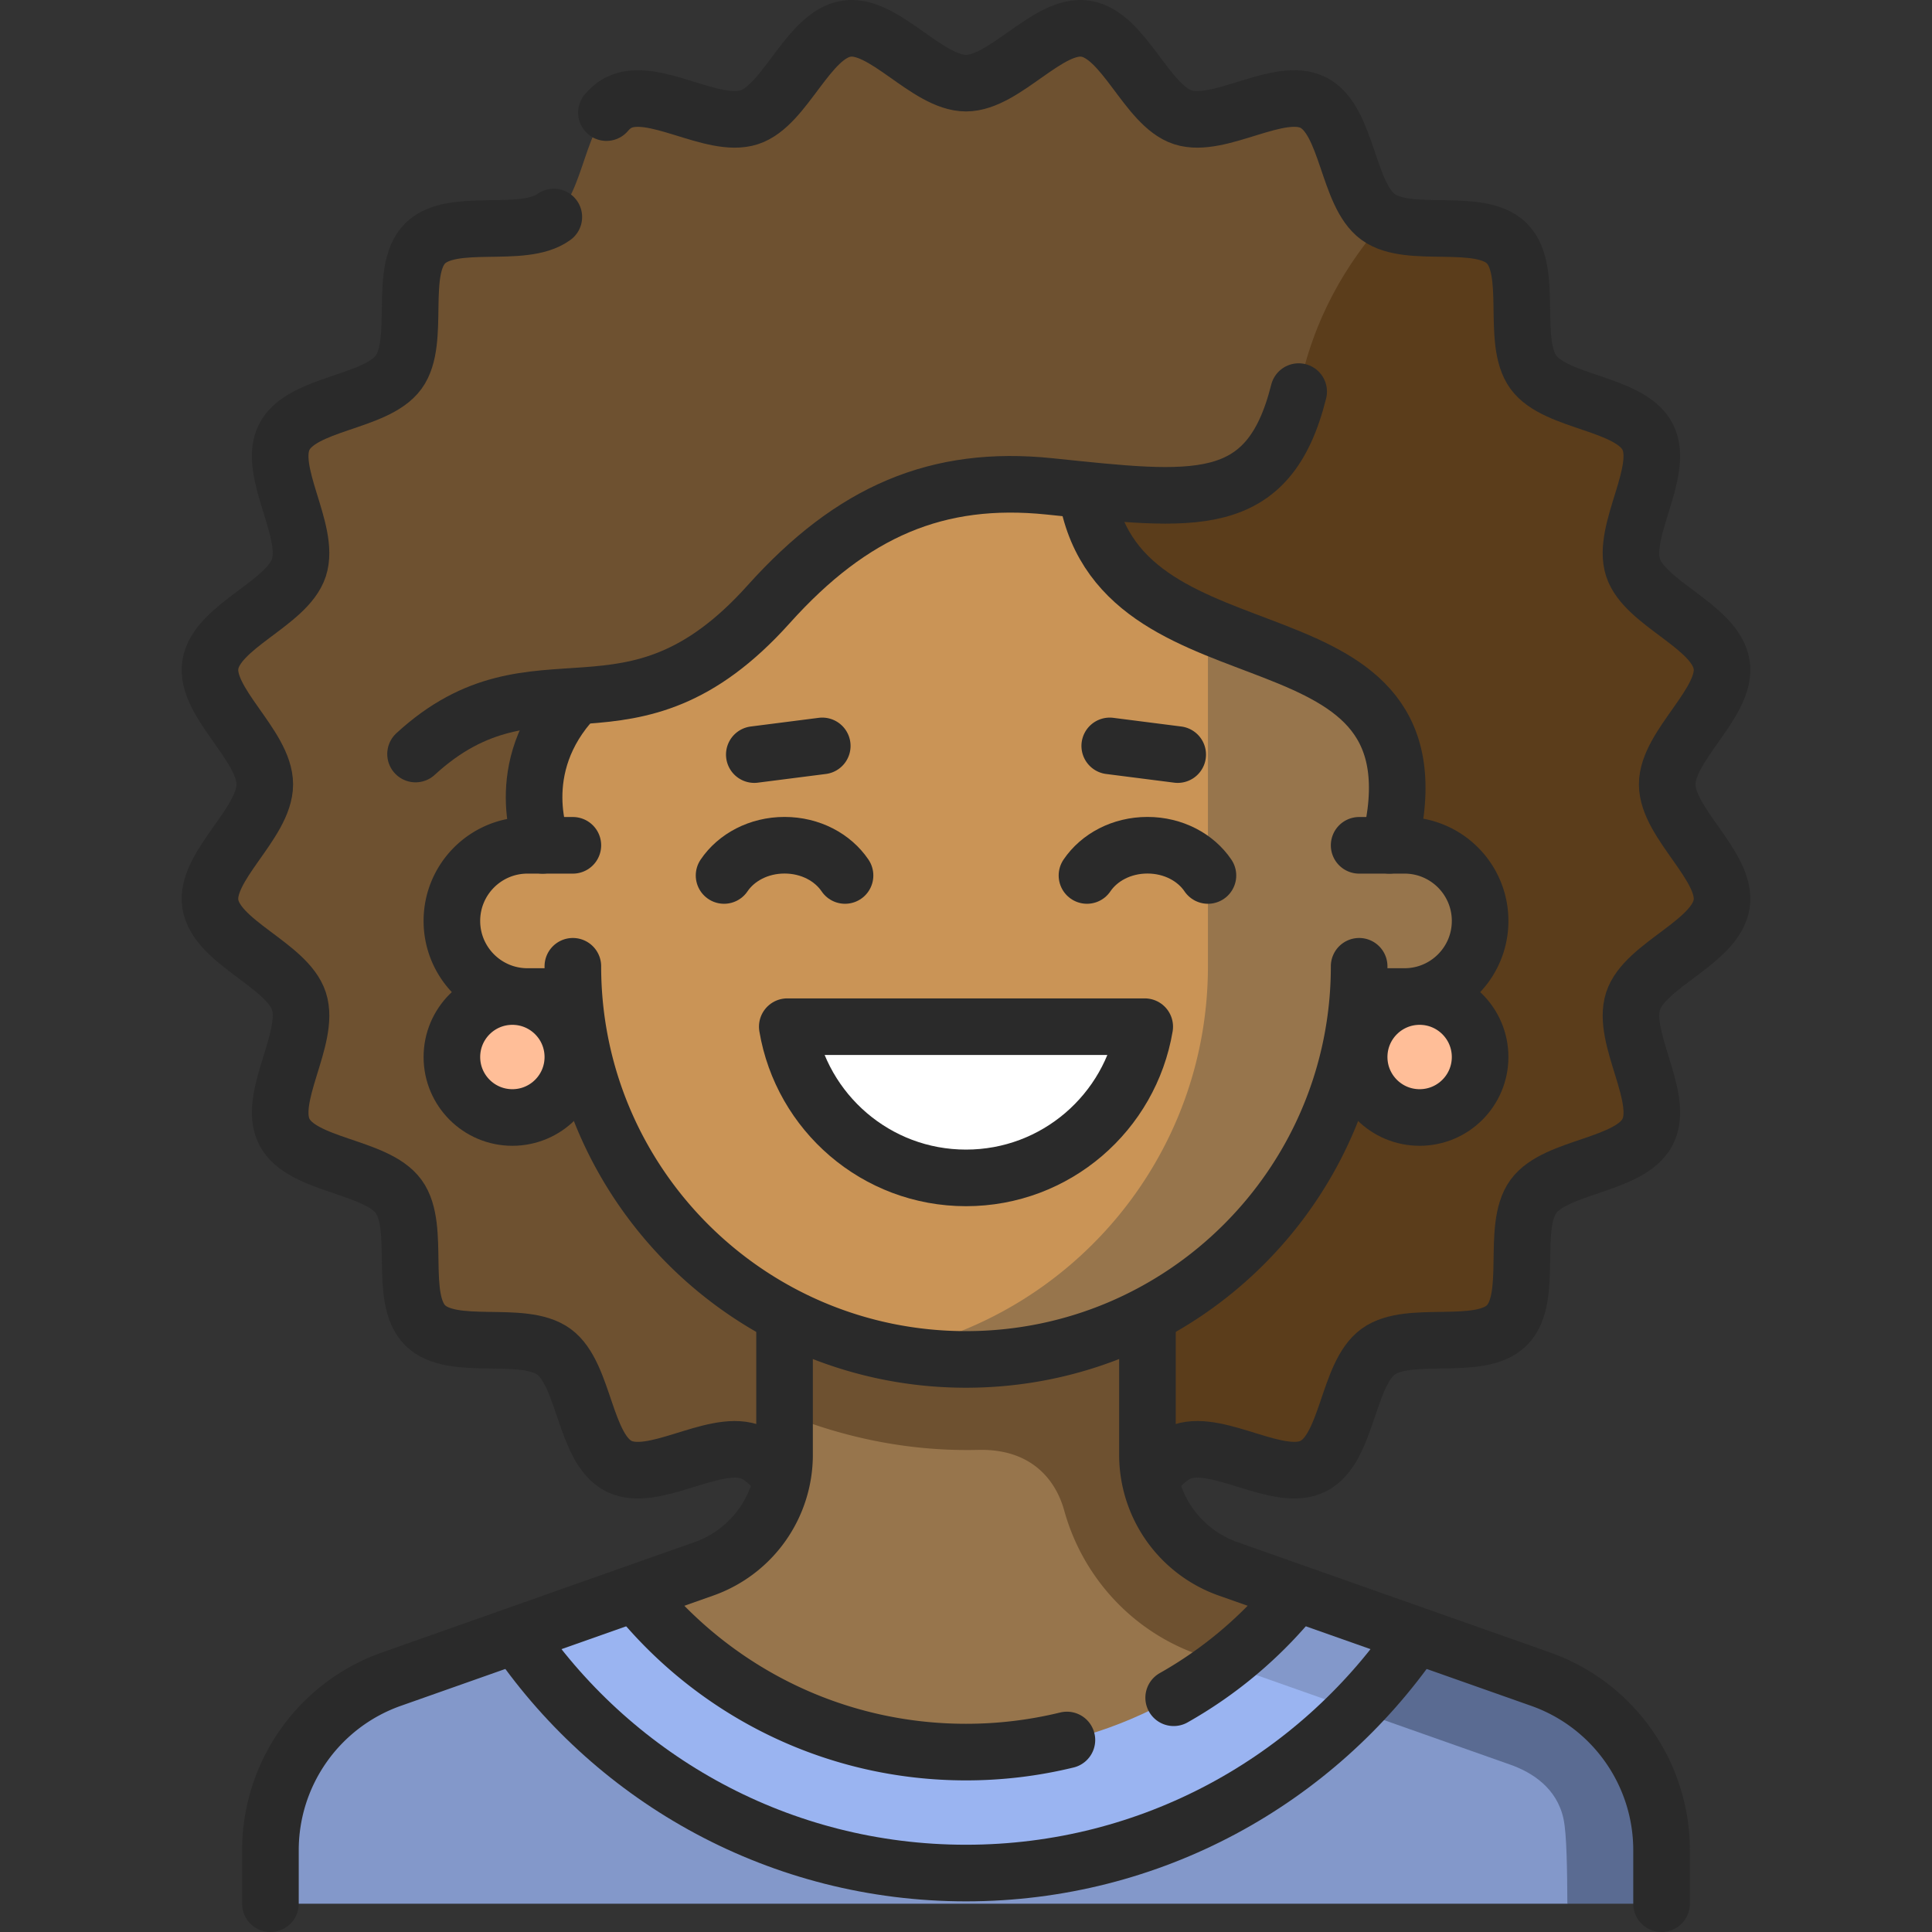 <svg xmlns="http://www.w3.org/2000/svg" version="1.1" xmlns:xlink="http://www.w3.org/1999/xlink" width="512" height="512" x="0" y="0" viewBox="0 0 512 512" style="enable-background:new 0 0 512 512" xml:space="preserve" class=""><rect x="0" y="0" width="512" height="512" fill="#333333" stroke="none"/><g><path d="M456.253 239.571c1.557-9.905-14.426-21.369-14.426-31.711 0-10.342 15.983-21.807 14.426-31.712-1.598-10.169-20.363-16.156-23.474-25.737-3.166-9.748 8.475-25.608 3.878-34.612-4.646-9.098-24.339-8.971-30.307-17.17-5.996-8.238.179-26.93-7.01-34.118-7.188-7.187-25.879-1.012-34.117-7.007-8.199-5.967-8.072-25.66-17.171-30.305-9.004-4.597-24.863 7.045-34.611 3.88-9.579-3.11-15.565-21.874-25.731-23.472-9.904-1.557-21.368 14.426-31.71 14.426-10.342 0-21.807-15.982-31.712-14.426-10.169 1.598-16.156 20.363-25.737 23.474-9.748 3.165-25.608-8.476-34.612-3.879-9.098 4.646-8.971 24.339-17.17 30.307-8.238 5.996-26.93-.179-34.118 7.01-7.187 7.188-1.012 25.88-7.007 34.117-5.967 8.199-25.66 8.072-30.305 17.171-4.597 9.004 7.045 24.863 3.88 34.611-3.11 9.579-21.875 15.565-23.472 25.732-1.557 9.905 14.426 21.369 14.426 31.711 0 10.342-15.983 21.807-14.426 31.712 1.598 10.169 20.363 16.156 23.474 25.737 3.166 9.748-8.475 25.608-3.878 34.612 4.646 9.098 24.339 8.971 30.307 17.17 5.996 8.238-.179 26.93 7.01 34.118 7.188 7.187 25.879 1.012 34.117 7.007 8.199 5.967 8.072 25.66 17.171 30.305 9.004 4.596 24.863-7.046 34.611-3.881 2.857.927 5.393 3.247 7.817 6.089l98.617.762c2.618-3.185 5.348-5.843 8.457-6.852 9.748-3.166 25.608 8.475 34.612 3.878 9.098-4.646 8.971-24.339 17.17-30.307 8.238-5.996 26.93.179 34.118-7.01 7.187-7.188 1.012-25.879 7.007-34.117 5.967-8.199 25.66-8.072 30.305-17.171 4.597-9.004-7.045-24.863-3.88-34.611 3.109-9.578 21.874-15.564 23.471-25.731z" style="" fill="#6e5130" data-original="#a46a5a" class="" opacity="1"></path><path d="M456.253 239.571c1.557-9.905-14.426-21.369-14.426-31.711 0-10.342 15.983-21.807 14.426-31.712-1.598-10.169-20.363-16.156-23.474-25.737-3.166-9.748 8.475-25.608 3.878-34.612-4.646-9.098-24.339-8.971-30.307-17.17-5.996-8.238.179-26.93-7.01-34.118-6.742-6.741-23.496-1.85-32.361-6.149-9.841 11.022-19.045 25.938-22.821 45.418-6.288 32.44-27.765 29.056-66.058 25.114L265.76 390.73l39.231.762c2.618-3.185 5.348-5.843 8.457-6.852 9.748-3.166 25.608 8.475 34.612 3.878 9.098-4.646 8.971-24.339 17.17-30.307 8.238-5.996 26.93.179 34.118-7.01 7.187-7.188 1.012-25.879 7.007-34.117 5.967-8.199 25.66-8.072 30.305-17.171 4.597-9.004-7.045-24.863-3.88-34.611 3.111-9.578 21.876-15.564 23.473-25.731z" style="" fill="#5b3d1b" data-original="#845252" class="" opacity="1"></path><path d="M256 480.457c42.539 0 80.13-20.801 103.457-52.694l-33.983-11.994a32.058 32.058 0 0 1-21.388-30.23v-55.161h-96.173v55.161a32.058 32.058 0 0 1-21.388 30.23l-33.983 11.994c23.328 31.893 60.919 52.694 103.458 52.694z" style="" fill="#97754c" data-original="#c6805d" class="" opacity="1"></path><path d="M304.086 385.539v-55.161h-96.173v44.202c16.436 6.745 33.822 10.076 51.314 9.658 13.995-.335 20.522 7.825 22.806 16.082 4.82 17.429 17.837 31.911 35.437 38.124l24.537 8.659c6.432-5.85 12.306-12.306 17.45-19.339l-33.983-11.994a32.06 32.06 0 0 1-21.388-30.231z" style="" fill="#6e5130" data-original="#a46a5a" class="" opacity="1"></path><path d="M371.066 223.996h-2.314c13.485-67.006-71.006-41.971-83.919-94.406-2.179-.224-4.418-.457-6.731-.696-29.592-3.046-52.221 6.527-74.414 31.261-20.826 23.21-37.691 23.431-54.223 24.542-11.866 17.143-7.46 33.498-5.235 39.299h-3.294c-10.48 0-20.031 7.541-21.075 17.969-1.201 11.993 8.185 22.103 19.932 22.103h12.427c4.105 53.784 48.947 96.173 103.782 96.173s99.677-42.389 103.782-96.173h12.427c11.747 0 21.133-10.11 19.932-22.103-1.047-10.428-10.597-17.969-21.077-17.969z" style="" fill="#ca9456" data-original="#e29a6c" class="" opacity="1"></path><path d="M371.066 223.996h-2.315c8.481-42.142-21.789-47.882-48.636-59.38v91.438c0 50.72-36.259 92.929-84.26 102.234A104.595 104.595 0 0 0 256 360.241c54.835 0 99.677-42.389 103.782-96.173h12.427c11.748 0 21.133-10.11 19.932-22.103-1.044-10.429-10.595-17.969-21.075-17.969z" style="" fill="#97754c" data-original="#c6805d" class="" opacity="1"></path><path d="M208.635 272.082c3.822 22.734 23.544 40.072 47.365 40.072s43.542-17.338 47.365-40.072h-94.73z" style="" fill="#ffffff" data-original="#ffffff"></path><path d="M408.249 444.983 343.64 422.18c-20.56 25.724-36.408 42.248-87.64 42.248-35.492 0-67.08-16.524-87.64-42.248l-64.609 22.803c-19.225 6.786-32.082 24.957-32.082 45.345V504.5h343.698l24.965-14.171c-.001-20.388-12.858-38.56-32.083-45.346z" style="" fill="#8398ca" data-original="#ffaa5a" class="" opacity="1"></path><path d="M440.331 490.329c0-20.388-12.857-38.56-32.082-45.345L343.64 422.18c-5.597 7.003-12.072 13.245-19.16 18.737l75.764 26.735c5.815 2.054 12.364 6.207 14.111 14.409.842 3.952.963 13.44 1.012 22.439h24.965v-14.171z" style="" fill="#5a6b92" data-original="#ff8b57" class="" opacity="1"></path><path d="M256 496.486c49.588 0 93.31-25.036 119.276-63.14L343.64 422.18c-20.56 25.724-52.148 42.248-87.64 42.248s-67.08-16.524-87.64-42.248l-31.636 11.166c25.966 38.103 69.688 63.14 119.276 63.14z" style="" fill="#9ab4f1" data-original="#ffc263" class="" opacity="1"></path><circle cx="135.784" cy="280.097" r="16.029" style="" fill="#ffbe98" data-original="#ffe077" class="" opacity="1"></circle><circle cx="376.216" cy="280.097" r="16.029" style="" fill="#ffbe98" data-original="#ffe077" class="" opacity="1"></circle><path d="m324.479 440.918 34.583 12.203a145.044 145.044 0 0 0 16.214-19.775L343.64 422.18c-5.597 7.003-12.073 13.246-19.161 18.738z" style="" fill="#8398ca" data-original="#ffaa5a" class="" opacity="1"></path><path d="m199.899 199.973 18.007-2.3M294.094 197.673l18.007 2.3M207.914 352.119v33.42a32.058 32.058 0 0 1-21.388 30.23l-82.774 29.215c-19.226 6.785-32.082 24.957-32.082 45.345V504.5M304.086 352.119v33.42a32.058 32.058 0 0 0 21.388 30.23l82.774 29.215c19.226 6.785 32.082 24.957 32.082 45.345V504.5" style="stroke-width:15;stroke-linecap:round;stroke-linejoin:round;stroke-miterlimit:10;" fill="none" stroke="#2a2a2a" stroke-width="15" stroke-linecap="round" stroke-linejoin="round" stroke-miterlimit="10" data-original="#000000" opacity="1"></path><path d="M374.666 434.173c-26.04 37.587-69.478 62.205-118.666 62.205-49.182 0-92.615-24.612-118.656-62.191" style="stroke-width:15;stroke-linecap:round;stroke-linejoin:round;stroke-miterlimit:10;" fill="none" stroke="#2a2a2a" stroke-width="15" stroke-linecap="round" stroke-linejoin="round" stroke-miterlimit="10" data-original="#000000" opacity="1"></path><path d="M282.74 461.115a112.477 112.477 0 0 1-26.74 3.206c-34.857 0-66.001-15.894-86.58-40.831M342.776 423.252a112.752 112.752 0 0 1-31.74 26.667M151.812 264.09H139.79c-11.066 0-20.036-8.97-20.036-20.036v0c0-11.066 8.97-20.036 20.036-20.036h12.022M360.187 256.076c0 57.541-46.646 104.187-104.187 104.187s-104.187-46.646-104.187-104.187M360.187 264.09h12.022c11.066 0 20.036-8.97 20.036-20.036v0c0-11.066-8.97-20.036-20.036-20.036h-12.022" style="stroke-width:15;stroke-linecap:round;stroke-linejoin:round;stroke-miterlimit:10;" fill="none" stroke="#2a2a2a" stroke-width="15" stroke-linecap="round" stroke-linejoin="round" stroke-miterlimit="10" data-original="#000000" opacity="1"></path><path d="M152.336 185.031c-17.407 18.495-8.538 38.987-8.538 38.987M368.201 224.018c16.516-66.474-70.518-39.423-80.092-92.513" style="stroke-width:15;stroke-linecap:round;stroke-linejoin:round;stroke-miterlimit:10;" fill="none" stroke="#2a2a2a" stroke-width="15" stroke-linecap="round" stroke-linejoin="round" stroke-miterlimit="10" data-original="#000000" opacity="1"></path><circle cx="135.784" cy="280.119" r="16.029" style="stroke-width:15;stroke-linecap:round;stroke-linejoin:round;stroke-miterlimit:10;" fill="none" stroke="#2a2a2a" stroke-width="15" stroke-linecap="round" stroke-linejoin="round" stroke-miterlimit="10" data-original="#000000" opacity="1"></circle><circle cx="376.216" cy="280.119" r="16.029" style="stroke-width:15;stroke-linecap:round;stroke-linejoin:round;stroke-miterlimit:10;" fill="none" stroke="#2a2a2a" stroke-width="15" stroke-linecap="round" stroke-linejoin="round" stroke-miterlimit="10" data-original="#000000" opacity="1"></circle><path d="M146.769 57.51c-8.238 5.996-26.93-.178-34.118 7.01-7.188 7.188-1.012 25.879-7.007 34.117-5.967 8.199-25.66 8.072-30.305 17.17-4.597 9.004 7.045 24.863 3.88 34.611-3.11 9.579-21.875 15.564-23.472 25.731-1.556 9.905 14.426 21.369 14.426 31.711 0 10.342-15.983 21.807-14.426 31.712 1.598 10.169 20.363 16.156 23.474 25.737 3.166 9.748-8.475 25.608-3.878 34.612 4.645 9.099 24.339 8.971 30.307 17.17 5.996 8.238-.178 26.93 7.01 34.118 7.188 7.188 25.879 1.012 34.117 7.007 8.199 5.967 8.072 25.66 17.17 30.305 9.004 4.597 24.863-7.045 34.611-3.88 2.857.928 5.394 3.247 7.817 6.089M304.992 391.491c2.618-3.185 5.348-5.843 8.457-6.852 9.748-3.166 25.608 8.475 34.612 3.878 9.099-4.645 8.971-24.339 17.17-30.307 8.238-5.996 26.93.178 34.118-7.01 7.188-7.188 1.012-25.879 7.007-34.117 5.967-8.199 25.66-8.072 30.305-17.17 4.597-9.004-7.045-24.863-3.88-34.611 3.11-9.579 21.875-15.564 23.472-25.731 1.556-9.905-14.426-21.369-14.426-31.711 0-10.342 15.983-21.807 14.426-31.712-1.598-10.169-20.363-16.156-23.474-25.737-3.166-9.748 8.475-25.608 3.878-34.612-4.645-9.099-24.339-8.971-30.307-17.17-5.996-8.238.178-26.93-7.01-34.118-7.188-7.188-25.879-1.012-34.117-7.007-8.199-5.967-8.072-25.66-17.17-30.305-9.004-4.597-24.863 7.045-34.611 3.88-9.579-3.11-15.564-21.875-25.732-23.472-9.904-1.557-21.368 14.426-31.71 14.426-10.342 0-21.807-15.983-31.712-14.426-10.169 1.598-16.156 20.363-25.737 23.474-9.748 3.166-25.608-8.475-34.612-3.878-1.231.629-2.294 1.533-3.23 2.641" style="stroke-width:15;stroke-linecap:round;stroke-linejoin:round;stroke-miterlimit:10;" fill="none" stroke="#2a2a2a" stroke-width="15" stroke-linecap="round" stroke-linejoin="round" stroke-miterlimit="10" data-original="#000000" opacity="1"></path><path d="M110.125 199.826c32.203-29.592 56.666 1.447 93.562-39.671 22.194-24.734 44.823-34.308 74.414-31.262 38.292 3.942 58.043 6.944 66.058-25.114M223.942 232.01c-3.224-4.771-9.158-8.014-16.029-8.014s-12.805 3.244-16.029 8.014M320.115 232.01c-3.224-4.771-9.158-8.014-16.029-8.014s-12.805 3.244-16.029 8.014M208.635 272.082c3.823 22.734 23.545 40.072 47.365 40.072s43.543-17.338 47.365-40.072h-94.73z" style="stroke-width:15;stroke-linecap:round;stroke-linejoin:round;stroke-miterlimit:10;" fill="none" stroke="#2a2a2a" stroke-width="15" stroke-linecap="round" stroke-linejoin="round" stroke-miterlimit="10" data-original="#000000" opacity="1"></path></g></svg>